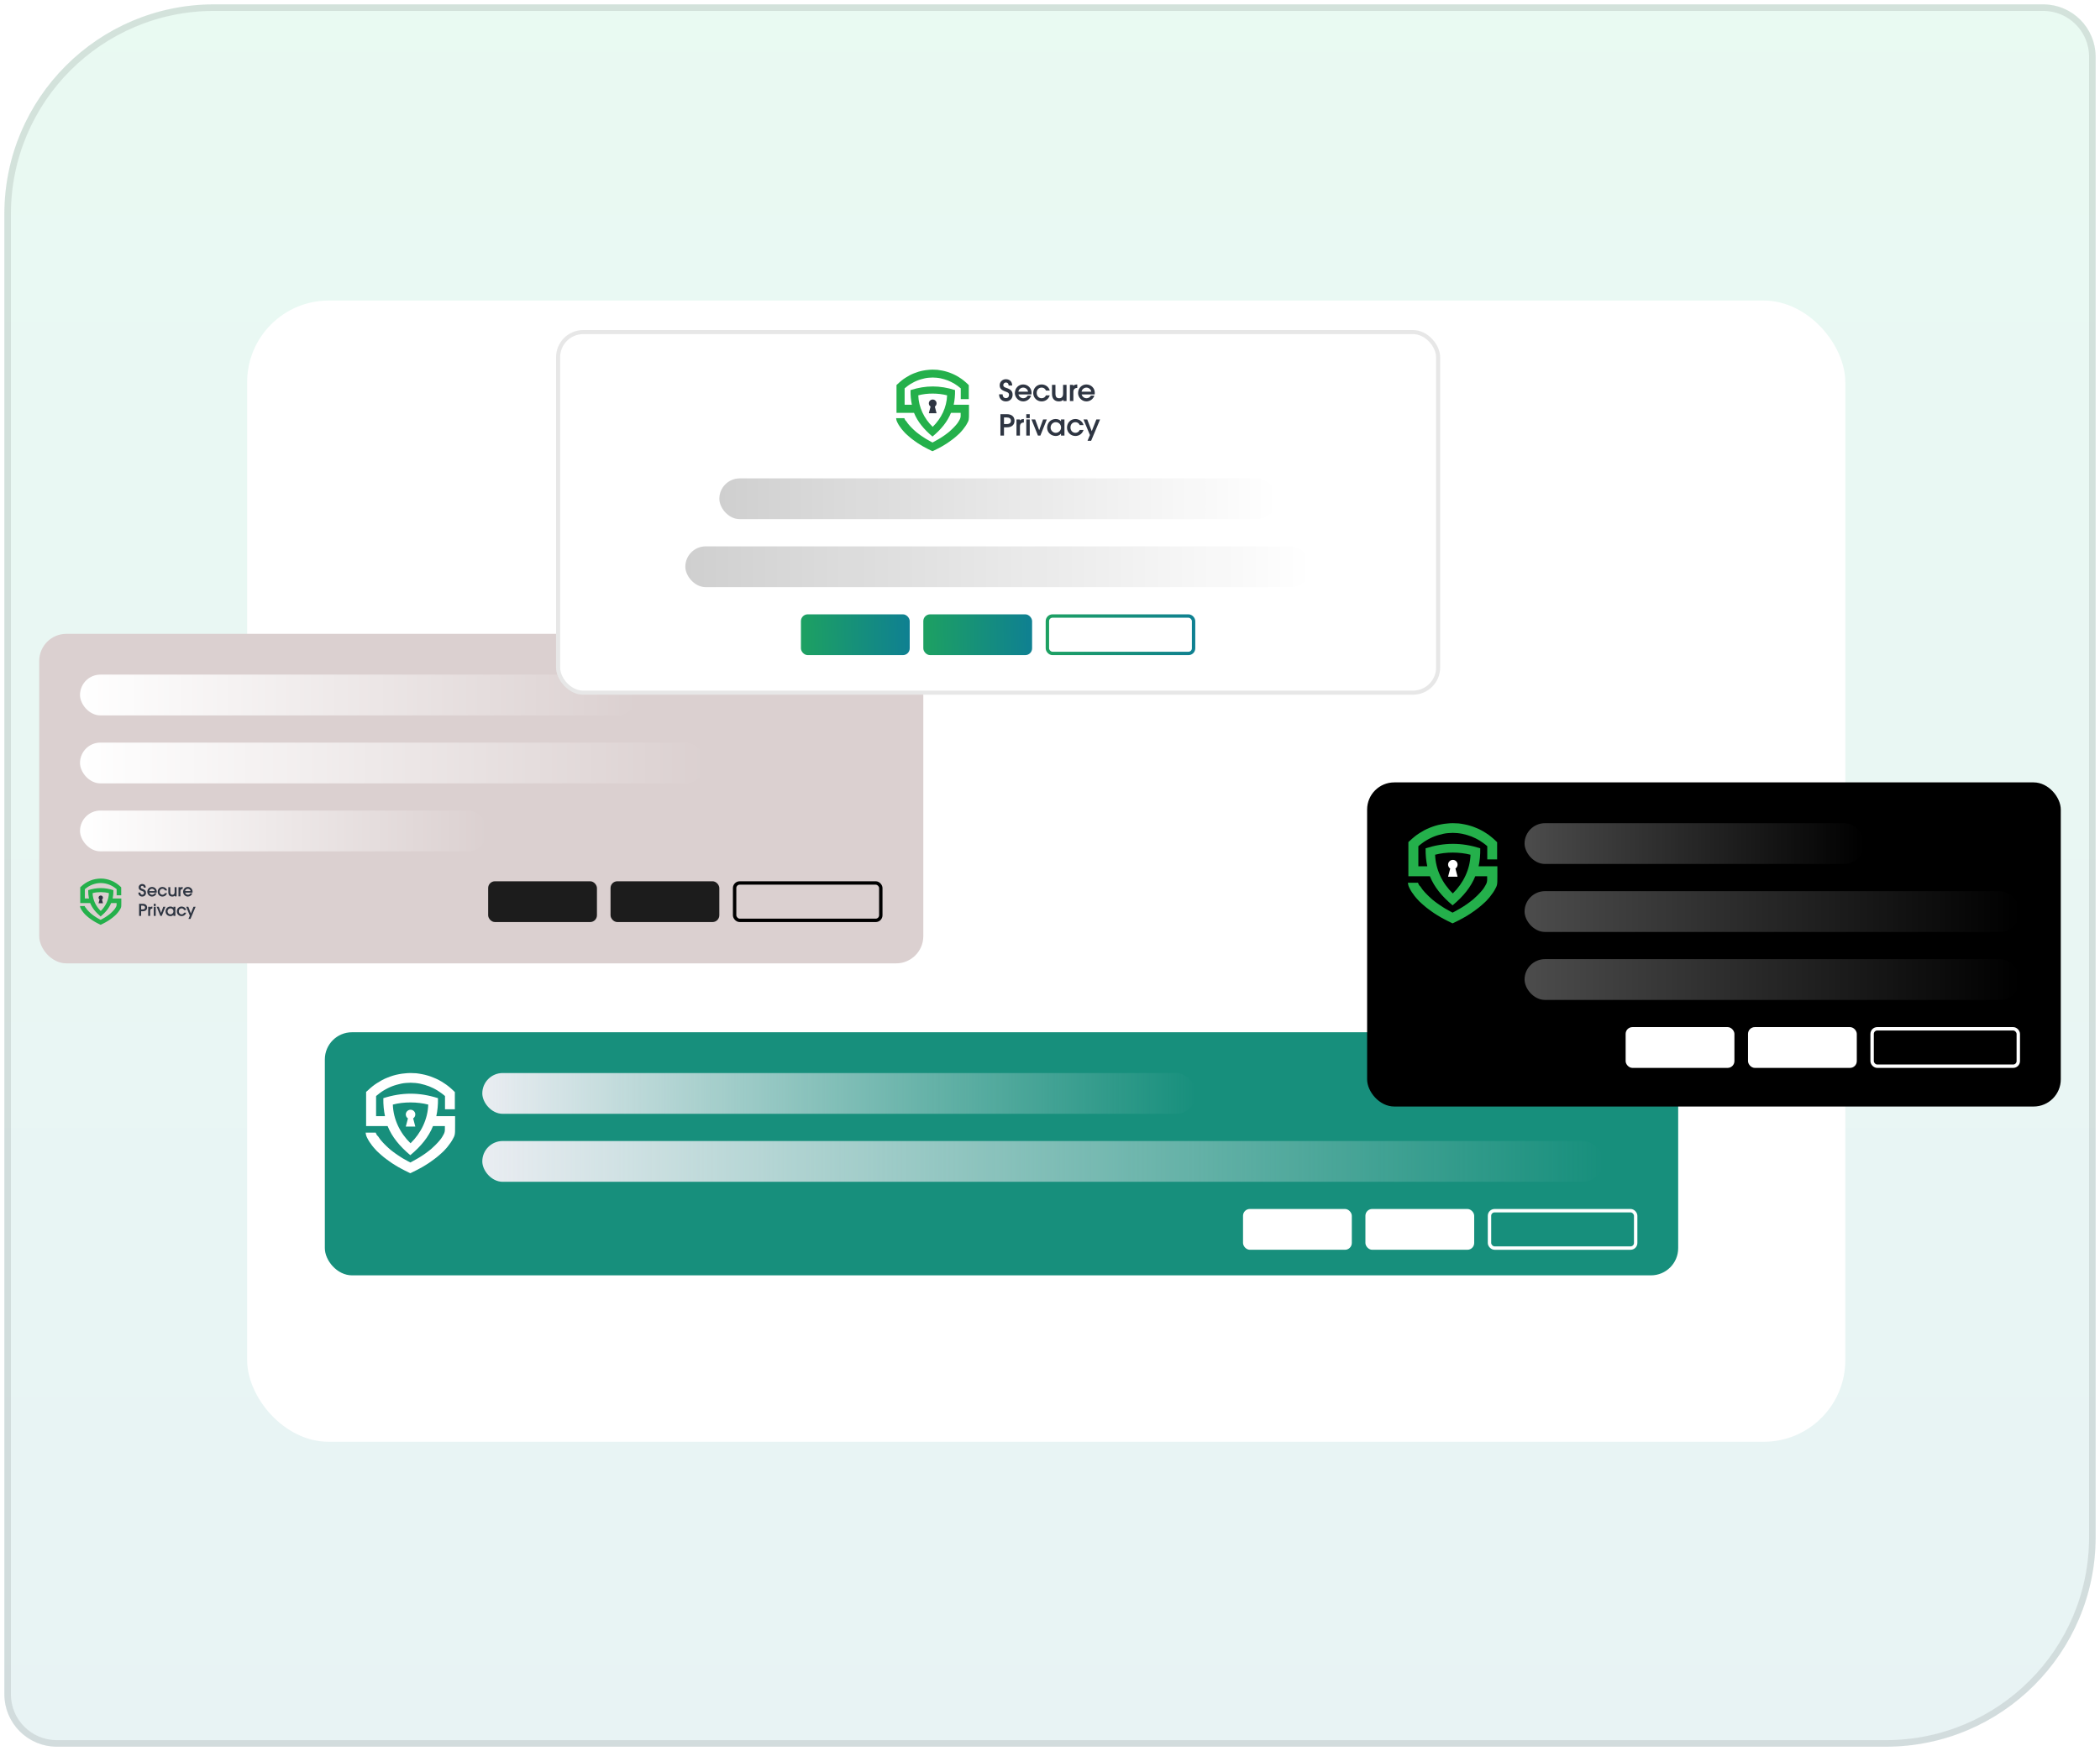 <svg width="241" height="201" viewBox="0 0 241 201" fill="none" xmlns="http://www.w3.org/2000/svg">
<g clip-path="url(#clip0_15046_2953)">
<path d="M0.5 24.572C0.5 11.277 11.277 0.5 24.572 0.5H234.482C237.806 0.5 240.5 3.194 240.5 6.518V176.428C240.5 189.723 229.723 200.5 216.428 200.5H6.518C3.194 200.5 0.5 197.806 0.5 194.482V24.572Z" fill="url(#paint0_linear_15046_2953)" fill-opacity="0.24"/>
<rect x="28.363" y="34.5" width="183.409" height="131" rx="9.364" fill="white"/>
<rect x="37.279" y="118.49" width="155.312" height="27.905" rx="3.121" fill="#178F7C"/>
<path fill-rule="evenodd" clip-rule="evenodd" d="M47.116 127.383C47.416 127.383 47.661 127.625 47.661 127.92C47.661 128.108 47.566 128.282 47.416 128.376L47.661 129.315H47.116H46.57L46.816 128.376C46.666 128.282 46.57 128.108 46.57 127.92C46.57 127.638 46.816 127.383 47.116 127.383Z" fill="white"/>
<path d="M43.461 130.536C43.502 130.603 43.542 130.67 43.597 130.737C43.652 130.804 43.693 130.871 43.761 130.938C43.815 131.006 43.883 131.073 43.938 131.14C44.006 131.207 44.074 131.274 44.142 131.354C44.211 131.421 44.279 131.488 44.361 131.569C44.442 131.636 44.511 131.717 44.592 131.784C44.674 131.851 44.756 131.918 44.838 131.998C44.92 132.065 45.001 132.132 45.097 132.199C45.192 132.267 45.274 132.334 45.37 132.401C45.465 132.468 45.56 132.535 45.642 132.589C45.738 132.656 45.833 132.709 45.928 132.776C46.01 132.83 46.106 132.884 46.201 132.951C46.283 133.004 46.378 133.058 46.487 133.112C46.583 133.165 46.678 133.219 46.774 133.273C46.883 133.326 46.978 133.38 47.074 133.434L47.087 133.447L47.101 133.434C47.197 133.38 47.306 133.326 47.401 133.273C47.496 133.219 47.605 133.165 47.687 133.112C47.783 133.058 47.878 133.004 47.974 132.951C48.069 132.897 48.164 132.83 48.26 132.776C48.355 132.709 48.451 132.656 48.546 132.589C48.642 132.521 48.737 132.468 48.819 132.401C48.914 132.334 48.996 132.267 49.092 132.199C49.173 132.132 49.269 132.065 49.351 131.998C49.446 131.931 49.528 131.851 49.596 131.784C49.678 131.717 49.76 131.636 49.828 131.569C49.91 131.502 49.978 131.421 50.046 131.354C50.114 131.287 50.182 131.22 50.251 131.14C50.319 131.073 50.373 131.006 50.428 130.938C50.482 130.871 50.537 130.804 50.591 130.737C50.646 130.67 50.687 130.603 50.728 130.536C50.769 130.469 50.809 130.402 50.837 130.348C50.864 130.308 50.878 130.268 50.905 130.228C50.919 130.187 50.946 130.147 50.959 130.12C50.973 130.08 50.987 130.053 51 130.013C51.014 129.986 51.014 129.946 51.028 129.919C51.041 129.852 51.041 129.785 51.055 129.718C51.055 129.651 51.055 129.584 51.055 129.503V129.463V129.449C51.055 129.409 51.055 129.382 51.055 129.369C51.055 129.342 51.055 129.315 51.055 129.288V129.262H49.691C49.187 130.509 48.328 131.569 47.087 132.602C45.86 131.569 44.988 130.509 44.483 129.262H43.147H43.065H42.575H42.493H42.097H42.016V129.181V125.573V125.425V125.371V125.331L42.043 125.318L42.084 125.277L42.193 125.184C42.356 125.023 42.534 124.875 42.711 124.727C42.888 124.58 43.079 124.446 43.27 124.325C43.461 124.204 43.665 124.084 43.856 123.976C44.061 123.869 44.265 123.775 44.47 123.695C44.674 123.614 44.892 123.534 45.11 123.467C45.329 123.399 45.56 123.346 45.779 123.306C45.997 123.265 46.228 123.225 46.447 123.212C46.665 123.185 46.897 123.171 47.115 123.171C47.333 123.171 47.565 123.185 47.783 123.198C48.014 123.225 48.233 123.265 48.451 123.306C48.669 123.346 48.887 123.399 49.105 123.467C49.323 123.534 49.542 123.601 49.746 123.695C49.951 123.775 50.155 123.869 50.36 123.976C50.564 124.084 50.755 124.191 50.946 124.325C51.137 124.446 51.328 124.58 51.505 124.727C51.682 124.875 51.859 125.023 52.023 125.184L52.132 125.291L52.173 125.331L52.2 125.358V125.398V125.452V125.599V127.276V127.33H52.118H51.15H51.069V127.249V125.827V125.814L51.055 125.801C50.919 125.68 50.782 125.573 50.632 125.465C50.482 125.358 50.346 125.264 50.196 125.17C50.046 125.076 49.882 124.996 49.732 124.915C49.569 124.835 49.419 124.768 49.255 124.701C49.078 124.634 48.914 124.58 48.737 124.526C48.56 124.473 48.383 124.432 48.205 124.392C48.028 124.352 47.837 124.338 47.66 124.312C47.483 124.298 47.292 124.285 47.115 124.285C46.937 124.285 46.746 124.298 46.569 124.312C46.392 124.325 46.201 124.352 46.024 124.392C45.847 124.432 45.669 124.473 45.492 124.526C45.315 124.58 45.138 124.634 44.974 124.701C44.81 124.768 44.647 124.835 44.497 124.915C44.347 124.996 44.183 125.076 44.033 125.17C43.883 125.264 43.733 125.358 43.597 125.465C43.461 125.573 43.311 125.68 43.174 125.801L43.161 125.814V125.827V128.121H44.183C44.047 127.491 43.979 126.807 43.992 126.056C46.147 125.371 48.11 125.371 50.264 126.056C50.278 126.807 50.21 127.491 50.073 128.121H51.096H51.178H52.146H52.227V128.202V129.262C52.227 129.771 52.227 130.026 52.187 130.228C52.146 130.442 52.064 130.576 51.914 130.845L51.9 130.871C51.859 130.952 51.805 131.032 51.75 131.113C51.696 131.193 51.641 131.274 51.573 131.354C51.519 131.435 51.45 131.515 51.382 131.609C51.314 131.69 51.246 131.784 51.164 131.864C51.096 131.945 51.014 132.025 50.932 132.119C50.85 132.199 50.769 132.28 50.673 132.36C50.591 132.441 50.496 132.521 50.401 132.602C50.305 132.682 50.21 132.763 50.114 132.843C50.019 132.924 49.923 132.991 49.814 133.071C49.719 133.152 49.61 133.219 49.501 133.299C49.392 133.367 49.282 133.447 49.173 133.528C49.064 133.595 48.955 133.675 48.833 133.742C48.724 133.809 48.601 133.89 48.478 133.957C48.369 134.024 48.246 134.091 48.11 134.158C47.987 134.225 47.865 134.292 47.728 134.359C47.605 134.426 47.469 134.493 47.346 134.547L47.183 134.628L47.128 134.654L47.087 134.668L47.047 134.654L46.992 134.628L46.828 134.547C46.692 134.48 46.569 134.426 46.447 134.359C46.324 134.292 46.188 134.225 46.065 134.158C45.942 134.091 45.819 134.024 45.697 133.957C45.574 133.89 45.465 133.823 45.342 133.742C45.219 133.675 45.11 133.595 45.001 133.528C44.892 133.447 44.783 133.38 44.674 133.299C44.565 133.219 44.47 133.152 44.361 133.071C44.252 132.991 44.156 132.91 44.061 132.843C43.965 132.763 43.87 132.682 43.774 132.602C43.679 132.521 43.583 132.441 43.502 132.36C43.42 132.28 43.324 132.199 43.243 132.119C43.161 132.039 43.079 131.945 43.011 131.864C42.929 131.784 42.861 131.69 42.793 131.609C42.724 131.529 42.656 131.448 42.602 131.354C42.547 131.274 42.479 131.193 42.425 131.113C42.37 131.032 42.315 130.952 42.275 130.871L42.261 130.845C42.179 130.684 42.111 130.576 42.07 130.469C42.029 130.362 41.988 130.254 41.975 130.107L41.961 130.013H42.056H43.065H43.12L43.147 130.067V130.08V130.093C43.161 130.134 43.174 130.16 43.202 130.201C43.215 130.241 43.243 130.281 43.27 130.321C43.379 130.402 43.406 130.469 43.461 130.536ZM49.146 126.793C47.892 126.471 46.351 126.458 45.083 126.793C45.138 128.47 45.901 130.067 47.115 131.234C48.328 130.053 49.092 128.47 49.146 126.793Z" fill="white"/>
<rect x="55.35" y="123.171" width="81.931" height="4.682" rx="2.341" fill="url(#paint1_linear_15046_2953)"/>
<rect x="55.35" y="130.975" width="128.627" height="4.682" rx="2.341" fill="url(#paint2_linear_15046_2953)"/>
<rect x="142.652" y="138.777" width="12.485" height="4.682" rx="0.78" fill="white"/>
<rect x="156.697" y="138.777" width="12.485" height="4.682" rx="0.78" fill="white"/>
<rect x="170.937" y="138.972" width="16.776" height="4.292" rx="0.585" stroke="white" stroke-width="0.39"/>
<rect x="4.5" y="72.756" width="101.46" height="37.827" rx="3.121" fill="#DBD0D0"/>
<rect x="9.182" y="77.438" width="63.984" height="4.682" rx="2.341" fill="url(#paint3_linear_15046_2953)"/>
<rect x="9.182" y="85.241" width="71.787" height="4.682" rx="2.341" fill="url(#paint4_linear_15046_2953)"/>
<rect x="9.182" y="93.043" width="46.818" height="4.682" rx="2.341" fill="url(#paint5_linear_15046_2953)"/>
<path fill-rule="evenodd" clip-rule="evenodd" d="M16.318 101.471C16.097 101.471 15.916 101.641 15.916 101.858C15.916 101.957 15.935 102.037 16 102.107C16.064 102.176 16.171 102.233 16.343 102.29C16.415 102.315 16.46 102.342 16.487 102.373C16.514 102.404 16.524 102.44 16.524 102.487C16.524 102.551 16.503 102.605 16.468 102.642C16.432 102.68 16.381 102.702 16.318 102.702C16.255 102.702 16.204 102.679 16.168 102.639C16.132 102.599 16.11 102.541 16.11 102.471L16.109 102.455H15.877L15.877 102.471C15.879 102.602 15.925 102.713 16.003 102.792C16.081 102.87 16.191 102.915 16.318 102.915C16.444 102.915 16.553 102.872 16.632 102.797C16.71 102.722 16.756 102.614 16.756 102.487C16.756 102.367 16.728 102.276 16.66 102.204C16.593 102.132 16.487 102.08 16.337 102.033C16.271 102.012 16.224 101.989 16.193 101.96C16.163 101.932 16.149 101.898 16.149 101.854C16.149 101.763 16.23 101.684 16.318 101.684C16.371 101.684 16.416 101.701 16.446 101.732C16.477 101.762 16.496 101.807 16.496 101.866V101.881H16.729L16.729 101.865C16.727 101.743 16.683 101.644 16.61 101.576C16.537 101.508 16.435 101.471 16.318 101.471ZM20.962 102.039V101.811L20.946 101.812C20.827 101.818 20.747 101.852 20.695 101.907V101.839H20.483V102.889H20.708V102.302C20.708 102.218 20.729 102.154 20.768 102.111C20.807 102.067 20.866 102.042 20.947 102.039L20.962 102.039ZM17.439 101.812C17.156 101.812 16.903 102.043 16.903 102.373C16.903 102.654 17.144 102.915 17.444 102.915C17.673 102.915 17.872 102.774 17.955 102.559L17.963 102.538H17.737L17.733 102.546C17.676 102.65 17.567 102.709 17.452 102.709C17.307 102.709 17.181 102.614 17.133 102.462H17.981L17.983 102.449C17.989 102.413 17.989 102.383 17.989 102.352V102.352V102.351C17.989 102.05 17.751 101.812 17.439 101.812ZM18.64 101.812C18.329 101.812 18.097 102.058 18.097 102.373C18.097 102.672 18.337 102.915 18.642 102.915C18.878 102.915 19.082 102.778 19.166 102.542L19.173 102.522H18.925L18.921 102.531C18.869 102.643 18.768 102.709 18.642 102.709C18.457 102.709 18.322 102.558 18.322 102.362C18.322 102.262 18.355 102.175 18.412 102.114C18.468 102.054 18.549 102.017 18.646 102.017C18.713 102.017 18.768 102.034 18.813 102.065C18.859 102.096 18.895 102.142 18.923 102.2L18.927 102.208H19.172L19.166 102.189C19.103 101.961 18.881 101.812 18.64 101.812ZM21.549 101.812C21.267 101.812 21.014 102.043 21.014 102.373C21.014 102.654 21.255 102.915 21.555 102.915C21.784 102.915 21.983 102.774 22.066 102.559L22.073 102.538H21.848L21.843 102.546C21.787 102.65 21.678 102.709 21.562 102.709C21.418 102.709 21.292 102.614 21.244 102.462H22.092L22.094 102.449C22.1 102.413 22.1 102.383 22.1 102.352V102.351C22.1 102.05 21.862 101.812 21.549 101.812ZM19.543 101.839H19.318V102.423C19.318 102.605 19.371 102.729 19.455 102.807C19.539 102.885 19.651 102.915 19.764 102.915C19.885 102.915 19.994 102.877 20.056 102.806V102.889H20.265V101.839H20.04V102.405C20.04 102.501 20.017 102.577 19.975 102.629C19.933 102.68 19.87 102.709 19.785 102.709C19.7 102.709 19.64 102.685 19.602 102.637C19.563 102.589 19.543 102.514 19.543 102.408V101.839ZM17.762 102.284H17.13C17.152 102.127 17.298 102.017 17.444 102.017C17.597 102.017 17.74 102.129 17.762 102.284ZM21.873 102.284H21.241C21.263 102.127 21.409 102.017 21.555 102.017C21.708 102.017 21.851 102.129 21.873 102.284ZM16.38 103.745H15.964V105.137H16.197V104.6H16.382C16.534 104.6 16.659 104.563 16.746 104.491C16.833 104.418 16.881 104.31 16.881 104.173C16.881 104.036 16.832 103.928 16.744 103.855C16.656 103.782 16.531 103.745 16.38 103.745ZM17.871 103.745H17.646V104H17.871V103.745ZM16.197 104.387V103.958H16.378C16.464 103.958 16.531 103.978 16.577 104.014C16.622 104.05 16.648 104.102 16.648 104.173C16.648 104.242 16.623 104.295 16.579 104.331C16.534 104.367 16.467 104.387 16.38 104.387H16.197ZM17.488 104.287V104.059L17.471 104.06C17.353 104.066 17.273 104.1 17.221 104.156V104.088H17.009V105.137H17.234V104.55C17.234 104.467 17.255 104.403 17.294 104.359C17.333 104.316 17.392 104.29 17.473 104.287L17.488 104.287ZM19.558 104.06C19.245 104.06 19.001 104.295 19.001 104.629C19.001 104.933 19.255 105.163 19.565 105.163C19.701 105.163 19.825 105.111 19.904 105.009V105.137H20.129V104.088H19.904V104.206C19.82 104.107 19.698 104.06 19.558 104.06ZM20.837 104.06C20.526 104.06 20.294 104.307 20.294 104.622C20.294 104.921 20.534 105.163 20.839 105.163C21.075 105.163 21.278 105.027 21.363 104.791L21.37 104.77H21.122L21.117 104.779C21.066 104.892 20.965 104.958 20.839 104.958C20.653 104.958 20.519 104.806 20.519 104.611C20.519 104.51 20.552 104.424 20.608 104.363C20.665 104.302 20.745 104.265 20.843 104.265C20.91 104.265 20.965 104.283 21.01 104.313C21.055 104.344 21.091 104.39 21.119 104.448L21.124 104.457H21.368L21.363 104.437C21.299 104.209 21.078 104.06 20.837 104.06ZM17.871 104.088H17.646V105.137H17.871V104.088ZM18.223 104.088H17.983L18.405 105.137H18.562L18.981 104.088H18.74L18.484 104.791L18.223 104.088ZM21.609 104.088H21.367L21.785 105.102L21.627 105.478H21.862L22.446 104.088H22.203L21.902 104.851L21.609 104.088ZM19.226 104.614C19.226 104.422 19.378 104.265 19.563 104.265C19.768 104.265 19.907 104.423 19.907 104.614C19.907 104.799 19.756 104.958 19.563 104.958C19.378 104.958 19.226 104.798 19.226 104.614Z" fill="#2E3542"/>
<path fill-rule="evenodd" clip-rule="evenodd" d="M11.562 102.792C11.701 102.792 11.814 102.903 11.814 103.039C11.814 103.126 11.77 103.206 11.701 103.25L11.814 103.683H11.562H11.31L11.424 103.25C11.355 103.206 11.31 103.126 11.31 103.039C11.31 102.909 11.424 102.792 11.562 102.792Z" fill="#2E3542"/>
<path d="M9.876 104.247C9.895 104.278 9.914 104.309 9.939 104.34C9.964 104.371 9.983 104.402 10.014 104.432C10.039 104.463 10.071 104.494 10.096 104.525C10.127 104.556 10.159 104.587 10.19 104.624C10.222 104.655 10.253 104.686 10.291 104.723C10.329 104.754 10.36 104.792 10.398 104.823C10.436 104.854 10.474 104.884 10.511 104.922C10.549 104.953 10.587 104.984 10.631 105.014C10.675 105.045 10.713 105.076 10.757 105.107C10.801 105.138 10.845 105.169 10.883 105.194C10.927 105.225 10.971 105.25 11.015 105.281C11.053 105.305 11.097 105.33 11.141 105.361C11.178 105.386 11.222 105.411 11.273 105.436C11.317 105.46 11.361 105.485 11.405 105.51C11.455 105.535 11.499 105.559 11.543 105.584L11.55 105.59L11.556 105.584C11.6 105.559 11.65 105.535 11.694 105.51C11.738 105.485 11.789 105.46 11.826 105.436C11.871 105.411 11.915 105.386 11.959 105.361C12.003 105.336 12.047 105.305 12.091 105.281C12.135 105.25 12.179 105.225 12.223 105.194C12.267 105.163 12.311 105.138 12.349 105.107C12.393 105.076 12.431 105.045 12.475 105.014C12.512 104.984 12.556 104.953 12.594 104.922C12.638 104.891 12.676 104.854 12.707 104.823C12.745 104.792 12.783 104.754 12.815 104.723C12.852 104.693 12.884 104.655 12.915 104.624C12.947 104.593 12.978 104.563 13.01 104.525C13.041 104.494 13.066 104.463 13.091 104.432C13.117 104.402 13.142 104.371 13.167 104.34C13.192 104.309 13.211 104.278 13.23 104.247C13.249 104.216 13.268 104.185 13.28 104.16C13.293 104.141 13.299 104.123 13.312 104.104C13.318 104.086 13.331 104.067 13.337 104.055C13.343 104.036 13.349 104.024 13.356 104.005C13.362 103.993 13.362 103.974 13.368 103.962C13.375 103.931 13.375 103.9 13.381 103.869C13.381 103.838 13.381 103.807 13.381 103.77V103.751V103.745C13.381 103.727 13.381 103.714 13.381 103.708C13.381 103.696 13.381 103.683 13.381 103.671V103.659H12.752C12.519 104.234 12.122 104.723 11.55 105.2C10.983 104.723 10.581 104.234 10.348 103.659H9.731H9.693H9.467H9.429H9.247H9.209V103.621V101.956V101.888V101.863V101.844L9.221 101.838L9.24 101.82L9.291 101.776C9.366 101.702 9.448 101.634 9.53 101.566C9.611 101.498 9.7 101.436 9.788 101.38C9.876 101.324 9.97 101.269 10.058 101.219C10.153 101.17 10.247 101.126 10.341 101.089C10.436 101.052 10.537 101.015 10.637 100.984C10.738 100.953 10.845 100.928 10.946 100.91C11.046 100.891 11.153 100.872 11.254 100.866C11.355 100.854 11.462 100.848 11.562 100.848C11.663 100.848 11.77 100.854 11.871 100.86C11.978 100.872 12.078 100.891 12.179 100.91C12.28 100.928 12.38 100.953 12.481 100.984C12.582 101.015 12.682 101.046 12.777 101.089C12.871 101.126 12.966 101.17 13.06 101.219C13.154 101.269 13.242 101.318 13.331 101.38C13.419 101.436 13.507 101.498 13.588 101.566C13.67 101.634 13.752 101.702 13.828 101.776L13.878 101.826L13.897 101.844L13.909 101.857V101.875V101.9V101.968V102.742V102.767H13.872H13.425H13.387V102.73V102.074V102.067L13.381 102.061C13.318 102.005 13.255 101.956 13.186 101.906C13.117 101.857 13.054 101.814 12.984 101.77C12.915 101.727 12.84 101.69 12.771 101.653C12.695 101.615 12.626 101.584 12.55 101.553C12.468 101.523 12.393 101.498 12.311 101.473C12.229 101.448 12.148 101.43 12.066 101.411C11.984 101.393 11.896 101.386 11.814 101.374C11.732 101.368 11.644 101.362 11.562 101.362C11.48 101.362 11.392 101.368 11.31 101.374C11.229 101.38 11.141 101.393 11.059 101.411C10.977 101.43 10.895 101.448 10.813 101.473C10.732 101.498 10.65 101.523 10.574 101.553C10.499 101.584 10.423 101.615 10.354 101.653C10.285 101.69 10.209 101.727 10.14 101.77C10.071 101.814 10.002 101.857 9.939 101.906C9.876 101.956 9.807 102.005 9.744 102.061L9.737 102.067V102.074V103.132H10.209C10.146 102.841 10.115 102.526 10.121 102.179C11.116 101.863 12.022 101.863 13.016 102.179C13.022 102.526 12.991 102.841 12.928 103.132H13.4H13.438H13.884H13.922V103.169V103.659C13.922 103.894 13.922 104.011 13.903 104.104C13.884 104.203 13.847 104.265 13.777 104.389L13.771 104.402C13.752 104.439 13.727 104.476 13.702 104.513C13.677 104.55 13.651 104.587 13.62 104.624C13.595 104.662 13.563 104.699 13.532 104.742C13.5 104.779 13.469 104.823 13.431 104.86C13.4 104.897 13.362 104.934 13.324 104.977C13.287 105.014 13.249 105.052 13.205 105.089C13.167 105.126 13.123 105.163 13.079 105.2C13.035 105.237 12.991 105.275 12.947 105.312C12.903 105.349 12.859 105.38 12.808 105.417C12.764 105.454 12.714 105.485 12.664 105.522C12.613 105.553 12.563 105.59 12.512 105.627C12.462 105.658 12.412 105.696 12.355 105.727C12.305 105.757 12.248 105.795 12.191 105.826C12.141 105.857 12.085 105.887 12.022 105.918C11.965 105.949 11.908 105.98 11.845 106.011C11.789 106.042 11.726 106.073 11.669 106.098L11.594 106.135L11.569 106.148L11.55 106.154L11.531 106.148L11.506 106.135L11.43 106.098C11.367 106.067 11.31 106.042 11.254 106.011C11.197 105.98 11.134 105.949 11.078 105.918C11.021 105.887 10.964 105.857 10.908 105.826C10.851 105.795 10.801 105.764 10.744 105.727C10.688 105.696 10.637 105.658 10.587 105.627C10.537 105.59 10.486 105.559 10.436 105.522C10.386 105.485 10.341 105.454 10.291 105.417C10.241 105.38 10.197 105.343 10.153 105.312C10.109 105.275 10.065 105.237 10.021 105.2C9.976 105.163 9.932 105.126 9.895 105.089C9.857 105.052 9.813 105.014 9.775 104.977C9.737 104.94 9.7 104.897 9.668 104.86C9.63 104.823 9.599 104.779 9.567 104.742C9.536 104.705 9.505 104.668 9.479 104.624C9.454 104.587 9.423 104.55 9.398 104.513C9.372 104.476 9.347 104.439 9.328 104.402L9.322 104.389C9.284 104.315 9.253 104.265 9.234 104.216C9.215 104.166 9.196 104.117 9.19 104.049L9.184 104.005H9.228H9.693H9.718L9.731 104.03V104.036V104.042C9.737 104.061 9.744 104.073 9.756 104.092C9.763 104.111 9.775 104.129 9.788 104.148C9.838 104.185 9.851 104.216 9.876 104.247ZM12.5 102.519C11.921 102.371 11.21 102.365 10.625 102.519C10.65 103.293 11.002 104.03 11.562 104.569C12.122 104.024 12.475 103.293 12.5 102.519Z" fill="#24B04B"/>
<rect x="56.022" y="101.159" width="12.485" height="4.682" rx="0.78" fill="#1C1C1C"/>
<rect x="70.066" y="101.159" width="12.485" height="4.682" rx="0.78" fill="#1C1C1C"/>
<rect x="84.306" y="101.354" width="16.776" height="4.292" rx="0.585" fill="#DBD0D0" stroke="black" stroke-width="0.39"/>
<rect x="156.893" y="89.809" width="79.607" height="37.207" rx="3.121" fill="black"/>
<path fill-rule="evenodd" clip-rule="evenodd" d="M166.729 98.704C167.029 98.704 167.274 98.945 167.274 99.24C167.274 99.428 167.179 99.602 167.029 99.696L167.274 100.635H166.729H166.184L166.429 99.696C166.279 99.602 166.184 99.428 166.184 99.24C166.184 98.959 166.429 98.704 166.729 98.704Z" fill="white"/>
<path d="M163.074 101.855C163.115 101.922 163.156 101.99 163.21 102.057C163.265 102.124 163.306 102.191 163.374 102.258C163.428 102.325 163.497 102.392 163.551 102.459C163.619 102.526 163.688 102.593 163.756 102.674C163.824 102.741 163.892 102.808 163.974 102.888C164.056 102.955 164.124 103.036 164.206 103.103C164.287 103.17 164.369 103.237 164.451 103.318C164.533 103.385 164.615 103.452 164.71 103.519C164.806 103.586 164.887 103.653 164.983 103.72C165.078 103.787 165.174 103.854 165.255 103.908C165.351 103.975 165.446 104.029 165.542 104.096C165.624 104.149 165.719 104.203 165.814 104.27C165.896 104.324 165.992 104.377 166.101 104.431C166.196 104.485 166.292 104.538 166.387 104.592C166.496 104.646 166.592 104.699 166.687 104.753L166.701 104.766L166.714 104.753C166.81 104.699 166.919 104.646 167.014 104.592C167.11 104.538 167.219 104.485 167.301 104.431C167.396 104.377 167.491 104.324 167.587 104.27C167.682 104.216 167.778 104.149 167.873 104.096C167.969 104.029 168.064 103.975 168.16 103.908C168.255 103.841 168.35 103.787 168.432 103.72C168.528 103.653 168.609 103.586 168.705 103.519C168.787 103.452 168.882 103.385 168.964 103.318C169.059 103.251 169.141 103.17 169.209 103.103C169.291 103.036 169.373 102.955 169.441 102.888C169.523 102.821 169.591 102.741 169.659 102.674C169.727 102.607 169.796 102.54 169.864 102.459C169.932 102.392 169.987 102.325 170.041 102.258C170.096 102.191 170.15 102.124 170.205 102.057C170.259 101.99 170.3 101.922 170.341 101.855C170.382 101.788 170.423 101.721 170.45 101.668C170.477 101.627 170.491 101.587 170.518 101.547C170.532 101.507 170.559 101.466 170.573 101.44C170.586 101.399 170.6 101.372 170.614 101.332C170.627 101.305 170.627 101.265 170.641 101.238C170.655 101.171 170.655 101.104 170.668 101.037C170.668 100.97 170.668 100.903 170.668 100.822V100.782V100.769C170.668 100.729 170.668 100.702 170.668 100.688C170.668 100.661 170.668 100.635 170.668 100.608V100.581H169.305C168.8 101.829 167.941 102.888 166.701 103.921C165.474 102.888 164.601 101.829 164.097 100.581H162.76H162.679H162.188H162.106H161.711H161.629V100.501V96.892V96.744V96.691V96.65L161.656 96.637L161.697 96.597L161.806 96.503C161.97 96.342 162.147 96.194 162.324 96.047C162.501 95.899 162.692 95.765 162.883 95.644C163.074 95.524 163.278 95.403 163.469 95.296C163.674 95.188 163.878 95.094 164.083 95.014C164.287 94.933 164.506 94.853 164.724 94.786C164.942 94.719 165.174 94.665 165.392 94.625C165.61 94.585 165.842 94.544 166.06 94.531C166.278 94.504 166.51 94.491 166.728 94.491C166.946 94.491 167.178 94.504 167.396 94.518C167.628 94.544 167.846 94.585 168.064 94.625C168.282 94.665 168.5 94.719 168.719 94.786C168.937 94.853 169.155 94.92 169.359 95.014C169.564 95.094 169.768 95.188 169.973 95.296C170.177 95.403 170.368 95.51 170.559 95.644C170.75 95.765 170.941 95.899 171.118 96.047C171.295 96.194 171.473 96.342 171.636 96.503L171.745 96.61L171.786 96.65L171.814 96.677V96.718V96.771V96.919V98.596V98.649H171.732H170.764H170.682V98.569V97.147V97.133L170.668 97.12C170.532 96.999 170.396 96.892 170.246 96.785C170.096 96.677 169.959 96.583 169.809 96.49C169.659 96.396 169.496 96.315 169.346 96.235C169.182 96.154 169.032 96.087 168.869 96.02C168.691 95.953 168.528 95.899 168.35 95.846C168.173 95.792 167.996 95.752 167.819 95.712C167.641 95.671 167.451 95.658 167.273 95.631C167.096 95.618 166.905 95.604 166.728 95.604C166.551 95.604 166.36 95.618 166.183 95.631C166.005 95.644 165.814 95.671 165.637 95.712C165.46 95.752 165.283 95.792 165.105 95.846C164.928 95.899 164.751 95.953 164.587 96.02C164.424 96.087 164.26 96.154 164.11 96.235C163.96 96.315 163.797 96.396 163.647 96.49C163.497 96.583 163.347 96.677 163.21 96.785C163.074 96.892 162.924 96.999 162.788 97.12L162.774 97.133V97.147V99.441H163.797C163.66 98.81 163.592 98.126 163.606 97.375C165.76 96.691 167.723 96.691 169.877 97.375C169.891 98.126 169.823 98.81 169.687 99.441H170.709H170.791H171.759H171.841V99.521V100.581C171.841 101.091 171.841 101.346 171.8 101.547C171.759 101.761 171.677 101.896 171.527 102.164L171.514 102.191C171.473 102.271 171.418 102.352 171.364 102.432C171.309 102.513 171.255 102.593 171.186 102.674C171.132 102.754 171.064 102.835 170.995 102.929C170.927 103.009 170.859 103.103 170.777 103.183C170.709 103.264 170.627 103.344 170.546 103.438C170.464 103.519 170.382 103.599 170.286 103.68C170.205 103.76 170.109 103.841 170.014 103.921C169.918 104.002 169.823 104.082 169.727 104.163C169.632 104.243 169.537 104.31 169.428 104.391C169.332 104.471 169.223 104.538 169.114 104.619C169.005 104.686 168.896 104.766 168.787 104.847C168.678 104.914 168.569 104.994 168.446 105.062C168.337 105.129 168.214 105.209 168.091 105.276C167.982 105.343 167.86 105.41 167.723 105.477C167.601 105.544 167.478 105.612 167.341 105.679C167.219 105.746 167.082 105.813 166.96 105.866L166.796 105.947L166.742 105.974L166.701 105.987L166.66 105.974L166.605 105.947L166.442 105.866C166.305 105.799 166.183 105.746 166.06 105.679C165.937 105.612 165.801 105.544 165.678 105.477C165.555 105.41 165.433 105.343 165.31 105.276C165.187 105.209 165.078 105.142 164.956 105.062C164.833 104.994 164.724 104.914 164.615 104.847C164.506 104.766 164.397 104.699 164.287 104.619C164.178 104.538 164.083 104.471 163.974 104.391C163.865 104.31 163.769 104.23 163.674 104.163C163.578 104.082 163.483 104.002 163.388 103.921C163.292 103.841 163.197 103.76 163.115 103.68C163.033 103.599 162.938 103.519 162.856 103.438C162.774 103.358 162.692 103.264 162.624 103.183C162.542 103.103 162.474 103.009 162.406 102.929C162.338 102.848 162.27 102.768 162.215 102.674C162.16 102.593 162.092 102.513 162.038 102.432C161.983 102.352 161.929 102.271 161.888 102.191L161.874 102.164C161.792 102.003 161.724 101.896 161.683 101.788C161.642 101.681 161.601 101.574 161.588 101.426L161.574 101.332H161.67H162.679H162.733L162.76 101.386V101.399V101.413C162.774 101.453 162.788 101.48 162.815 101.52C162.829 101.56 162.856 101.601 162.883 101.641C162.992 101.721 163.019 101.788 163.074 101.855ZM168.759 98.113C167.505 97.791 165.964 97.777 164.696 98.113C164.751 99.79 165.515 101.386 166.728 102.553C167.941 101.372 168.705 99.79 168.759 98.113Z" fill="#24B04B"/>
<g opacity="0.3">
<rect x="174.963" y="94.491" width="39.015" height="4.682" rx="2.341" fill="url(#paint6_linear_15046_2953)"/>
<rect x="174.963" y="102.294" width="56.856" height="4.682" rx="2.341" fill="url(#paint7_linear_15046_2953)"/>
<rect x="174.963" y="110.097" width="56.856" height="4.682" rx="2.341" fill="url(#paint8_linear_15046_2953)"/>
</g>
<rect x="186.561" y="117.9" width="12.485" height="4.682" rx="0.78" fill="white"/>
<rect x="200.605" y="117.9" width="12.485" height="4.682" rx="0.78" fill="white"/>
<rect x="214.847" y="118.095" width="16.776" height="4.292" rx="0.585" stroke="white" stroke-width="0.39"/>
<g filter="url(#filter0_d_15046_2953)">
<rect x="63.815" y="36.324" width="101.46" height="41.858" rx="3.121" fill="white"/>
<rect x="64.049" y="36.558" width="100.992" height="41.39" rx="2.887" stroke="#111111" stroke-opacity="0.1" stroke-width="0.468"/>
<path fill-rule="evenodd" clip-rule="evenodd" d="M115.434 41.968C115.045 41.968 114.726 42.269 114.726 42.651C114.726 42.825 114.759 42.967 114.874 43.09C114.987 43.212 115.176 43.313 115.478 43.414C115.606 43.457 115.685 43.504 115.733 43.559C115.78 43.614 115.798 43.678 115.798 43.761C115.798 43.874 115.762 43.969 115.699 44.035C115.636 44.101 115.546 44.14 115.434 44.14C115.323 44.14 115.233 44.099 115.17 44.029C115.106 43.959 115.068 43.857 115.067 43.732L115.066 43.705H114.656L114.657 43.733C114.66 43.965 114.741 44.16 114.879 44.299C115.017 44.437 115.21 44.516 115.434 44.516C115.656 44.516 115.85 44.441 115.988 44.308C116.127 44.175 116.208 43.986 116.208 43.761C116.208 43.549 116.159 43.389 116.038 43.261C115.919 43.135 115.733 43.043 115.469 42.96C115.352 42.923 115.268 42.881 115.215 42.831C115.162 42.781 115.136 42.722 115.136 42.645C115.136 42.484 115.279 42.344 115.434 42.344C115.528 42.344 115.607 42.374 115.661 42.428C115.716 42.482 115.749 42.561 115.749 42.664V42.691H116.159L116.159 42.664C116.156 42.448 116.079 42.273 115.95 42.153C115.82 42.033 115.641 41.968 115.434 41.968ZM123.63 42.969V42.567L123.601 42.569C123.391 42.58 123.251 42.64 123.159 42.738V42.618H122.785V44.47H123.182V43.434C123.182 43.287 123.219 43.174 123.288 43.097C123.357 43.02 123.461 42.975 123.603 42.97L123.63 42.969ZM117.412 42.569C116.913 42.569 116.467 42.978 116.467 43.56C116.467 44.055 116.893 44.516 117.422 44.516C117.826 44.516 118.178 44.268 118.323 43.888L118.337 43.851H117.939L117.931 43.865C117.831 44.048 117.64 44.153 117.435 44.153C117.18 44.153 116.958 43.986 116.873 43.717H118.37L118.374 43.694C118.384 43.63 118.384 43.577 118.384 43.522V43.522V43.521C118.384 42.99 117.964 42.569 117.412 42.569ZM119.533 42.569C118.983 42.569 118.574 43.005 118.574 43.56C118.574 44.088 118.998 44.516 119.536 44.516C119.953 44.516 120.312 44.275 120.46 43.858L120.473 43.822H120.035L120.028 43.838C119.937 44.036 119.759 44.153 119.536 44.153C119.209 44.153 118.971 43.886 118.971 43.541C118.971 43.363 119.03 43.211 119.129 43.103C119.229 42.996 119.371 42.931 119.543 42.931C119.661 42.931 119.758 42.962 119.838 43.016C119.918 43.071 119.982 43.151 120.031 43.254L120.039 43.269H120.47L120.461 43.235C120.349 42.832 119.958 42.569 119.533 42.569ZM124.667 42.569C124.167 42.569 123.721 42.978 123.721 43.56C123.721 44.055 124.147 44.516 124.676 44.516C125.08 44.516 125.432 44.268 125.577 43.888L125.591 43.851H125.193L125.185 43.865C125.085 44.048 124.894 44.153 124.69 44.153C124.434 44.153 124.212 43.986 124.127 43.717H125.624L125.628 43.694C125.638 43.63 125.638 43.577 125.638 43.522V43.521C125.638 42.99 125.218 42.569 124.667 42.569ZM121.126 42.618H120.729V43.648C120.729 43.97 120.823 44.188 120.971 44.325C121.119 44.463 121.316 44.516 121.517 44.516C121.729 44.516 121.922 44.449 122.032 44.324V44.47H122.399V42.618H122.002V43.615C122.002 43.785 121.963 43.92 121.888 44.011C121.815 44.102 121.704 44.153 121.553 44.153C121.402 44.153 121.298 44.11 121.23 44.026C121.161 43.94 121.126 43.808 121.126 43.622V42.618ZM117.984 43.403H116.867C116.907 43.126 117.164 42.931 117.422 42.931C117.692 42.931 117.944 43.129 117.984 43.403ZM125.238 43.403H124.122C124.161 43.126 124.419 42.931 124.676 42.931C124.947 42.931 125.199 43.129 125.238 43.403ZM115.545 45.982H114.81V48.439H115.22V47.491H115.548C115.816 47.491 116.036 47.426 116.189 47.297C116.344 47.168 116.428 46.978 116.428 46.736C116.428 46.494 116.342 46.304 116.186 46.176C116.032 46.047 115.811 45.982 115.545 45.982ZM118.176 45.982H117.779V46.432H118.176V45.982ZM115.22 47.115V46.358H115.542C115.692 46.358 115.811 46.393 115.892 46.456C115.972 46.519 116.018 46.612 116.018 46.736C116.018 46.859 115.974 46.953 115.895 47.016C115.815 47.08 115.697 47.115 115.545 47.115H115.22ZM117.499 46.938V46.536L117.47 46.537C117.261 46.549 117.12 46.609 117.028 46.706V46.586H116.654V48.439H117.051V47.402C117.051 47.255 117.088 47.142 117.157 47.065C117.226 46.989 117.33 46.944 117.472 46.939L117.499 46.938ZM121.152 46.537C120.6 46.537 120.17 46.953 120.17 47.542C120.17 48.077 120.618 48.484 121.165 48.484C121.405 48.484 121.623 48.392 121.762 48.212V48.439H122.159V46.586H121.762V46.794C121.615 46.62 121.4 46.537 121.152 46.537ZM123.41 46.537C122.86 46.537 122.451 46.973 122.451 47.529C122.451 48.056 122.874 48.484 123.413 48.484C123.829 48.484 124.188 48.243 124.337 47.827L124.35 47.791H123.912L123.904 47.806C123.813 48.005 123.635 48.122 123.413 48.122C123.085 48.122 122.848 47.854 122.848 47.509C122.848 47.332 122.906 47.179 123.006 47.072C123.105 46.964 123.248 46.9 123.419 46.9C123.538 46.9 123.635 46.93 123.715 46.985C123.795 47.039 123.858 47.12 123.908 47.222L123.915 47.238H124.347L124.337 47.203C124.225 46.801 123.835 46.537 123.41 46.537ZM118.176 46.586H117.779V48.439H118.176V46.586ZM118.797 46.586H118.372L119.118 48.439H119.395L120.134 46.586H119.709L119.258 47.828L118.797 46.586ZM124.772 46.586H124.344L125.082 48.376L124.804 49.039H125.219L126.248 46.586H125.82L125.29 47.934L124.772 46.586ZM120.567 47.516C120.567 47.176 120.836 46.9 121.161 46.9C121.523 46.9 121.769 47.178 121.769 47.516C121.769 47.842 121.501 48.122 121.161 48.122C120.836 48.122 120.567 47.84 120.567 47.516Z" fill="#2E3542"/>
<path fill-rule="evenodd" clip-rule="evenodd" d="M107.038 44.299C107.282 44.299 107.482 44.495 107.482 44.736C107.482 44.889 107.404 45.031 107.282 45.107L107.482 45.872H107.038H106.594L106.794 45.107C106.671 45.031 106.594 44.889 106.594 44.736C106.594 44.506 106.794 44.299 107.038 44.299Z" fill="#2E3542"/>
<path d="M104.061 46.867C104.095 46.921 104.128 46.976 104.172 47.031C104.217 47.085 104.25 47.14 104.306 47.194C104.35 47.249 104.406 47.304 104.45 47.358C104.506 47.413 104.561 47.468 104.617 47.533C104.672 47.588 104.728 47.642 104.794 47.708C104.861 47.763 104.916 47.828 104.983 47.883C105.05 47.937 105.116 47.992 105.183 48.057C105.25 48.112 105.316 48.167 105.394 48.221C105.472 48.276 105.538 48.331 105.616 48.385C105.694 48.44 105.772 48.495 105.838 48.538C105.916 48.593 105.994 48.637 106.071 48.691C106.138 48.735 106.216 48.779 106.293 48.833C106.36 48.877 106.438 48.921 106.527 48.964C106.604 49.008 106.682 49.052 106.76 49.096C106.849 49.139 106.926 49.183 107.004 49.227L107.015 49.237L107.026 49.227C107.104 49.183 107.193 49.139 107.271 49.096C107.348 49.052 107.437 49.008 107.504 48.964C107.582 48.921 107.659 48.877 107.737 48.833C107.815 48.79 107.893 48.735 107.97 48.691C108.048 48.637 108.126 48.593 108.203 48.538C108.281 48.484 108.359 48.44 108.426 48.385C108.503 48.331 108.57 48.276 108.648 48.221C108.714 48.167 108.792 48.112 108.859 48.057C108.936 48.003 109.003 47.937 109.059 47.883C109.125 47.828 109.192 47.763 109.247 47.708C109.314 47.653 109.369 47.588 109.425 47.533C109.481 47.478 109.536 47.424 109.592 47.358C109.647 47.304 109.692 47.249 109.736 47.194C109.78 47.14 109.825 47.085 109.869 47.031C109.914 46.976 109.947 46.921 109.98 46.867C110.014 46.812 110.047 46.757 110.069 46.714C110.091 46.681 110.102 46.648 110.125 46.615C110.136 46.583 110.158 46.55 110.169 46.528C110.18 46.495 110.191 46.473 110.202 46.441C110.213 46.419 110.213 46.386 110.225 46.364C110.236 46.309 110.236 46.255 110.247 46.2C110.247 46.145 110.247 46.091 110.247 46.025V45.992V45.982C110.247 45.949 110.247 45.927 110.247 45.916C110.247 45.894 110.247 45.872 110.247 45.85V45.829H109.136C108.725 46.845 108.026 47.708 107.015 48.549C106.016 47.708 105.305 46.845 104.894 45.829H103.806H103.739H103.34H103.273H102.951H102.884V45.763V42.824V42.704V42.66V42.627L102.906 42.616L102.94 42.584L103.029 42.507C103.162 42.376 103.306 42.256 103.451 42.136C103.595 42.015 103.75 41.906 103.906 41.808C104.061 41.709 104.228 41.611 104.383 41.524C104.55 41.436 104.717 41.36 104.883 41.294C105.05 41.229 105.227 41.163 105.405 41.108C105.583 41.054 105.772 41.01 105.949 40.977C106.127 40.945 106.316 40.912 106.493 40.901C106.671 40.879 106.86 40.868 107.037 40.868C107.215 40.868 107.404 40.879 107.582 40.89C107.77 40.912 107.948 40.945 108.126 40.977C108.303 41.01 108.481 41.054 108.659 41.108C108.836 41.163 109.014 41.218 109.181 41.294C109.347 41.36 109.514 41.436 109.68 41.524C109.847 41.611 110.002 41.699 110.158 41.808C110.313 41.906 110.469 42.015 110.613 42.136C110.758 42.256 110.902 42.376 111.035 42.507L111.124 42.594L111.157 42.627L111.18 42.649V42.682V42.726V42.846V44.212V44.255H111.113H110.325H110.258V44.19V43.032V43.021L110.247 43.01C110.136 42.911 110.025 42.824 109.903 42.736C109.78 42.649 109.669 42.573 109.547 42.496C109.425 42.42 109.292 42.354 109.17 42.289C109.036 42.223 108.914 42.168 108.781 42.114C108.637 42.059 108.503 42.015 108.359 41.972C108.215 41.928 108.07 41.895 107.926 41.862C107.782 41.83 107.626 41.819 107.482 41.797C107.337 41.786 107.182 41.775 107.037 41.775C106.893 41.775 106.738 41.786 106.593 41.797C106.449 41.808 106.293 41.83 106.149 41.862C106.005 41.895 105.86 41.928 105.716 41.972C105.572 42.015 105.427 42.059 105.294 42.114C105.161 42.168 105.027 42.223 104.905 42.289C104.783 42.354 104.65 42.42 104.528 42.496C104.406 42.573 104.283 42.649 104.172 42.736C104.061 42.824 103.939 42.911 103.828 43.01L103.817 43.021V43.032V44.9H104.65C104.539 44.386 104.483 43.829 104.494 43.217C106.249 42.66 107.848 42.66 109.603 43.217C109.614 43.829 109.558 44.386 109.447 44.9H110.28H110.347H111.135H111.202V44.965V45.829C111.202 46.244 111.202 46.451 111.168 46.615C111.135 46.79 111.069 46.899 110.946 47.118L110.935 47.14C110.902 47.205 110.858 47.271 110.813 47.336C110.769 47.402 110.724 47.468 110.669 47.533C110.624 47.599 110.569 47.664 110.513 47.741C110.458 47.806 110.402 47.883 110.336 47.948C110.28 48.014 110.213 48.079 110.147 48.156C110.08 48.221 110.014 48.287 109.936 48.352C109.869 48.418 109.791 48.484 109.714 48.549C109.636 48.615 109.558 48.68 109.481 48.746C109.403 48.811 109.325 48.866 109.236 48.932C109.159 48.997 109.07 49.052 108.981 49.117C108.892 49.172 108.803 49.237 108.714 49.303C108.625 49.358 108.537 49.423 108.437 49.478C108.348 49.532 108.248 49.598 108.148 49.653C108.059 49.707 107.959 49.762 107.848 49.817C107.748 49.871 107.648 49.926 107.537 49.98C107.437 50.035 107.326 50.09 107.226 50.133L107.093 50.199L107.049 50.221L107.015 50.232L106.982 50.221L106.938 50.199L106.804 50.133C106.693 50.079 106.593 50.035 106.493 49.98C106.393 49.926 106.282 49.871 106.182 49.817C106.082 49.762 105.983 49.707 105.883 49.653C105.783 49.598 105.694 49.544 105.594 49.478C105.494 49.423 105.405 49.358 105.316 49.303C105.227 49.237 105.139 49.183 105.05 49.117C104.961 49.052 104.883 48.997 104.794 48.932C104.705 48.866 104.628 48.8 104.55 48.746C104.472 48.68 104.395 48.615 104.317 48.549C104.239 48.484 104.161 48.418 104.095 48.352C104.028 48.287 103.95 48.221 103.884 48.156C103.817 48.09 103.75 48.014 103.695 47.948C103.628 47.883 103.573 47.806 103.517 47.741C103.462 47.675 103.406 47.609 103.362 47.533C103.317 47.468 103.262 47.402 103.217 47.336C103.173 47.271 103.129 47.205 103.095 47.14L103.084 47.118C103.018 46.987 102.962 46.899 102.929 46.812C102.895 46.724 102.862 46.637 102.851 46.517L102.84 46.441H102.918H103.739H103.784L103.806 46.484V46.495V46.506C103.817 46.539 103.828 46.561 103.85 46.593C103.861 46.626 103.884 46.659 103.906 46.692C103.995 46.757 104.017 46.812 104.061 46.867ZM108.692 43.818C107.67 43.556 106.416 43.545 105.383 43.818C105.427 45.184 106.049 46.484 107.037 47.435C108.026 46.473 108.648 45.184 108.692 43.818Z" fill="#24B04B"/>
<rect opacity="0.2" x="82.553" y="53.351" width="63.984" height="4.682" rx="2.341" fill="url(#paint9_linear_15046_2953)"/>
<rect opacity="0.2" x="78.65" y="61.154" width="71.787" height="4.682" rx="2.341" fill="url(#paint10_linear_15046_2953)"/>
<rect x="91.916" y="68.957" width="12.485" height="4.682" rx="0.78" fill="url(#paint11_linear_15046_2953)"/>
<rect x="105.961" y="68.957" width="12.485" height="4.682" rx="0.78" fill="url(#paint12_linear_15046_2953)"/>
<rect x="120.201" y="69.152" width="16.776" height="4.292" rx="0.585" fill="white" stroke="url(#paint13_linear_15046_2953)" stroke-width="0.39"/>
</g>
</g>
<path d="M0.876 24.572C0.876 11.485 11.485 0.876 24.572 0.876H234.482C237.598 0.876 240.124 3.402 240.124 6.518V176.428C240.124 189.515 229.515 200.124 216.428 200.124H6.518C3.402 200.124 0.876 197.598 0.876 194.482V24.572Z" stroke="#111111" stroke-opacity="0.1" stroke-width="0.752"/>
<defs>
<filter id="filter0_d_15046_2953" x="24.799" y="-1.131" width="179.491" height="119.888" filterUnits="userSpaceOnUse" color-interpolation-filters="sRGB">
<feFlood flood-opacity="0" result="BackgroundImageFix"/>
<feColorMatrix in="SourceAlpha" type="matrix" values="0 0 0 0 0 0 0 0 0 0 0 0 0 0 0 0 0 0 127 0" result="hardAlpha"/>
<feOffset dy="1.561"/>
<feGaussianBlur stdDeviation="19.508"/>
<feComposite in2="hardAlpha" operator="out"/>
<feColorMatrix type="matrix" values="0 0 0 0 0.067 0 0 0 0 0.067 0 0 0 0 0.067 0 0 0 0.1 0"/>
<feBlend mode="normal" in2="BackgroundImageFix" result="effect1_dropShadow_15046_2953"/>
<feBlend mode="normal" in="SourceGraphic" in2="effect1_dropShadow_15046_2953" result="shape"/>
</filter>
<linearGradient id="paint0_linear_15046_2953" x1="120.5" y1="0.5" x2="120.5" y2="200.5" gradientUnits="userSpaceOnUse">
<stop stop-color="#A3E8C9"/>
<stop offset="1" stop-color="#9FCDD2"/>
</linearGradient>
<linearGradient id="paint1_linear_15046_2953" x1="55.35" y1="125.512" x2="137.281" y2="125.512" gradientUnits="userSpaceOnUse">
<stop stop-color="#EAEDF2"/>
<stop offset="1" stop-color="#EAEDF2" stop-opacity="0"/>
</linearGradient>
<linearGradient id="paint2_linear_15046_2953" x1="55.35" y1="133.316" x2="183.976" y2="133.316" gradientUnits="userSpaceOnUse">
<stop stop-color="#EAEDF2"/>
<stop offset="1" stop-color="#EAEDF2" stop-opacity="0"/>
</linearGradient>
<linearGradient id="paint3_linear_15046_2953" x1="9.182" y1="79.778" x2="73.166" y2="79.778" gradientUnits="userSpaceOnUse">
<stop stop-color="white"/>
<stop offset="1" stop-color="white" stop-opacity="0"/>
</linearGradient>
<linearGradient id="paint4_linear_15046_2953" x1="9.182" y1="87.582" x2="80.969" y2="87.582" gradientUnits="userSpaceOnUse">
<stop stop-color="white"/>
<stop offset="1" stop-color="white" stop-opacity="0"/>
</linearGradient>
<linearGradient id="paint5_linear_15046_2953" x1="9.182" y1="95.384" x2="55.999" y2="95.384" gradientUnits="userSpaceOnUse">
<stop stop-color="white"/>
<stop offset="1" stop-color="white" stop-opacity="0"/>
</linearGradient>
<linearGradient id="paint6_linear_15046_2953" x1="174.963" y1="96.832" x2="213.978" y2="96.832" gradientUnits="userSpaceOnUse">
<stop stop-color="white"/>
<stop offset="1" stop-color="white" stop-opacity="0"/>
</linearGradient>
<linearGradient id="paint7_linear_15046_2953" x1="174.963" y1="104.635" x2="231.819" y2="104.635" gradientUnits="userSpaceOnUse">
<stop stop-color="white"/>
<stop offset="1" stop-color="white" stop-opacity="0"/>
</linearGradient>
<linearGradient id="paint8_linear_15046_2953" x1="174.963" y1="112.438" x2="231.819" y2="112.438" gradientUnits="userSpaceOnUse">
<stop stop-color="white"/>
<stop offset="1" stop-color="white" stop-opacity="0"/>
</linearGradient>
<linearGradient id="paint9_linear_15046_2953" x1="82.553" y1="55.692" x2="146.537" y2="55.692" gradientUnits="userSpaceOnUse">
<stop stop-color="#111111"/>
<stop offset="1" stop-color="#111111" stop-opacity="0"/>
</linearGradient>
<linearGradient id="paint10_linear_15046_2953" x1="78.65" y1="63.495" x2="150.438" y2="63.495" gradientUnits="userSpaceOnUse">
<stop stop-color="#111111"/>
<stop offset="1" stop-color="#111111" stop-opacity="0"/>
</linearGradient>
<linearGradient id="paint11_linear_15046_2953" x1="86.23" y1="79.263" x2="115.569" y2="78.606" gradientUnits="userSpaceOnUse">
<stop stop-color="#24B04B"/>
<stop offset="1" stop-color="#0263BC"/>
</linearGradient>
<linearGradient id="paint12_linear_15046_2953" x1="100.275" y1="79.263" x2="129.614" y2="78.606" gradientUnits="userSpaceOnUse">
<stop stop-color="#24B04B"/>
<stop offset="1" stop-color="#0263BC"/>
</linearGradient>
<linearGradient id="paint13_linear_15046_2953" x1="112.187" y1="79.263" x2="152.51" y2="78.022" gradientUnits="userSpaceOnUse">
<stop stop-color="#24B04B"/>
<stop offset="1" stop-color="#0263BC"/>
</linearGradient>
<clipPath id="clip0_15046_2953">
<path d="M0.5 24.572C0.5 11.277 11.277 0.5 24.572 0.5H234.482C237.806 0.5 240.5 3.194 240.5 6.518V176.428C240.5 189.723 229.723 200.5 216.428 200.5H6.518C3.194 200.5 0.5 197.806 0.5 194.482V24.572Z" fill="white"/>
</clipPath>
</defs>
</svg>
